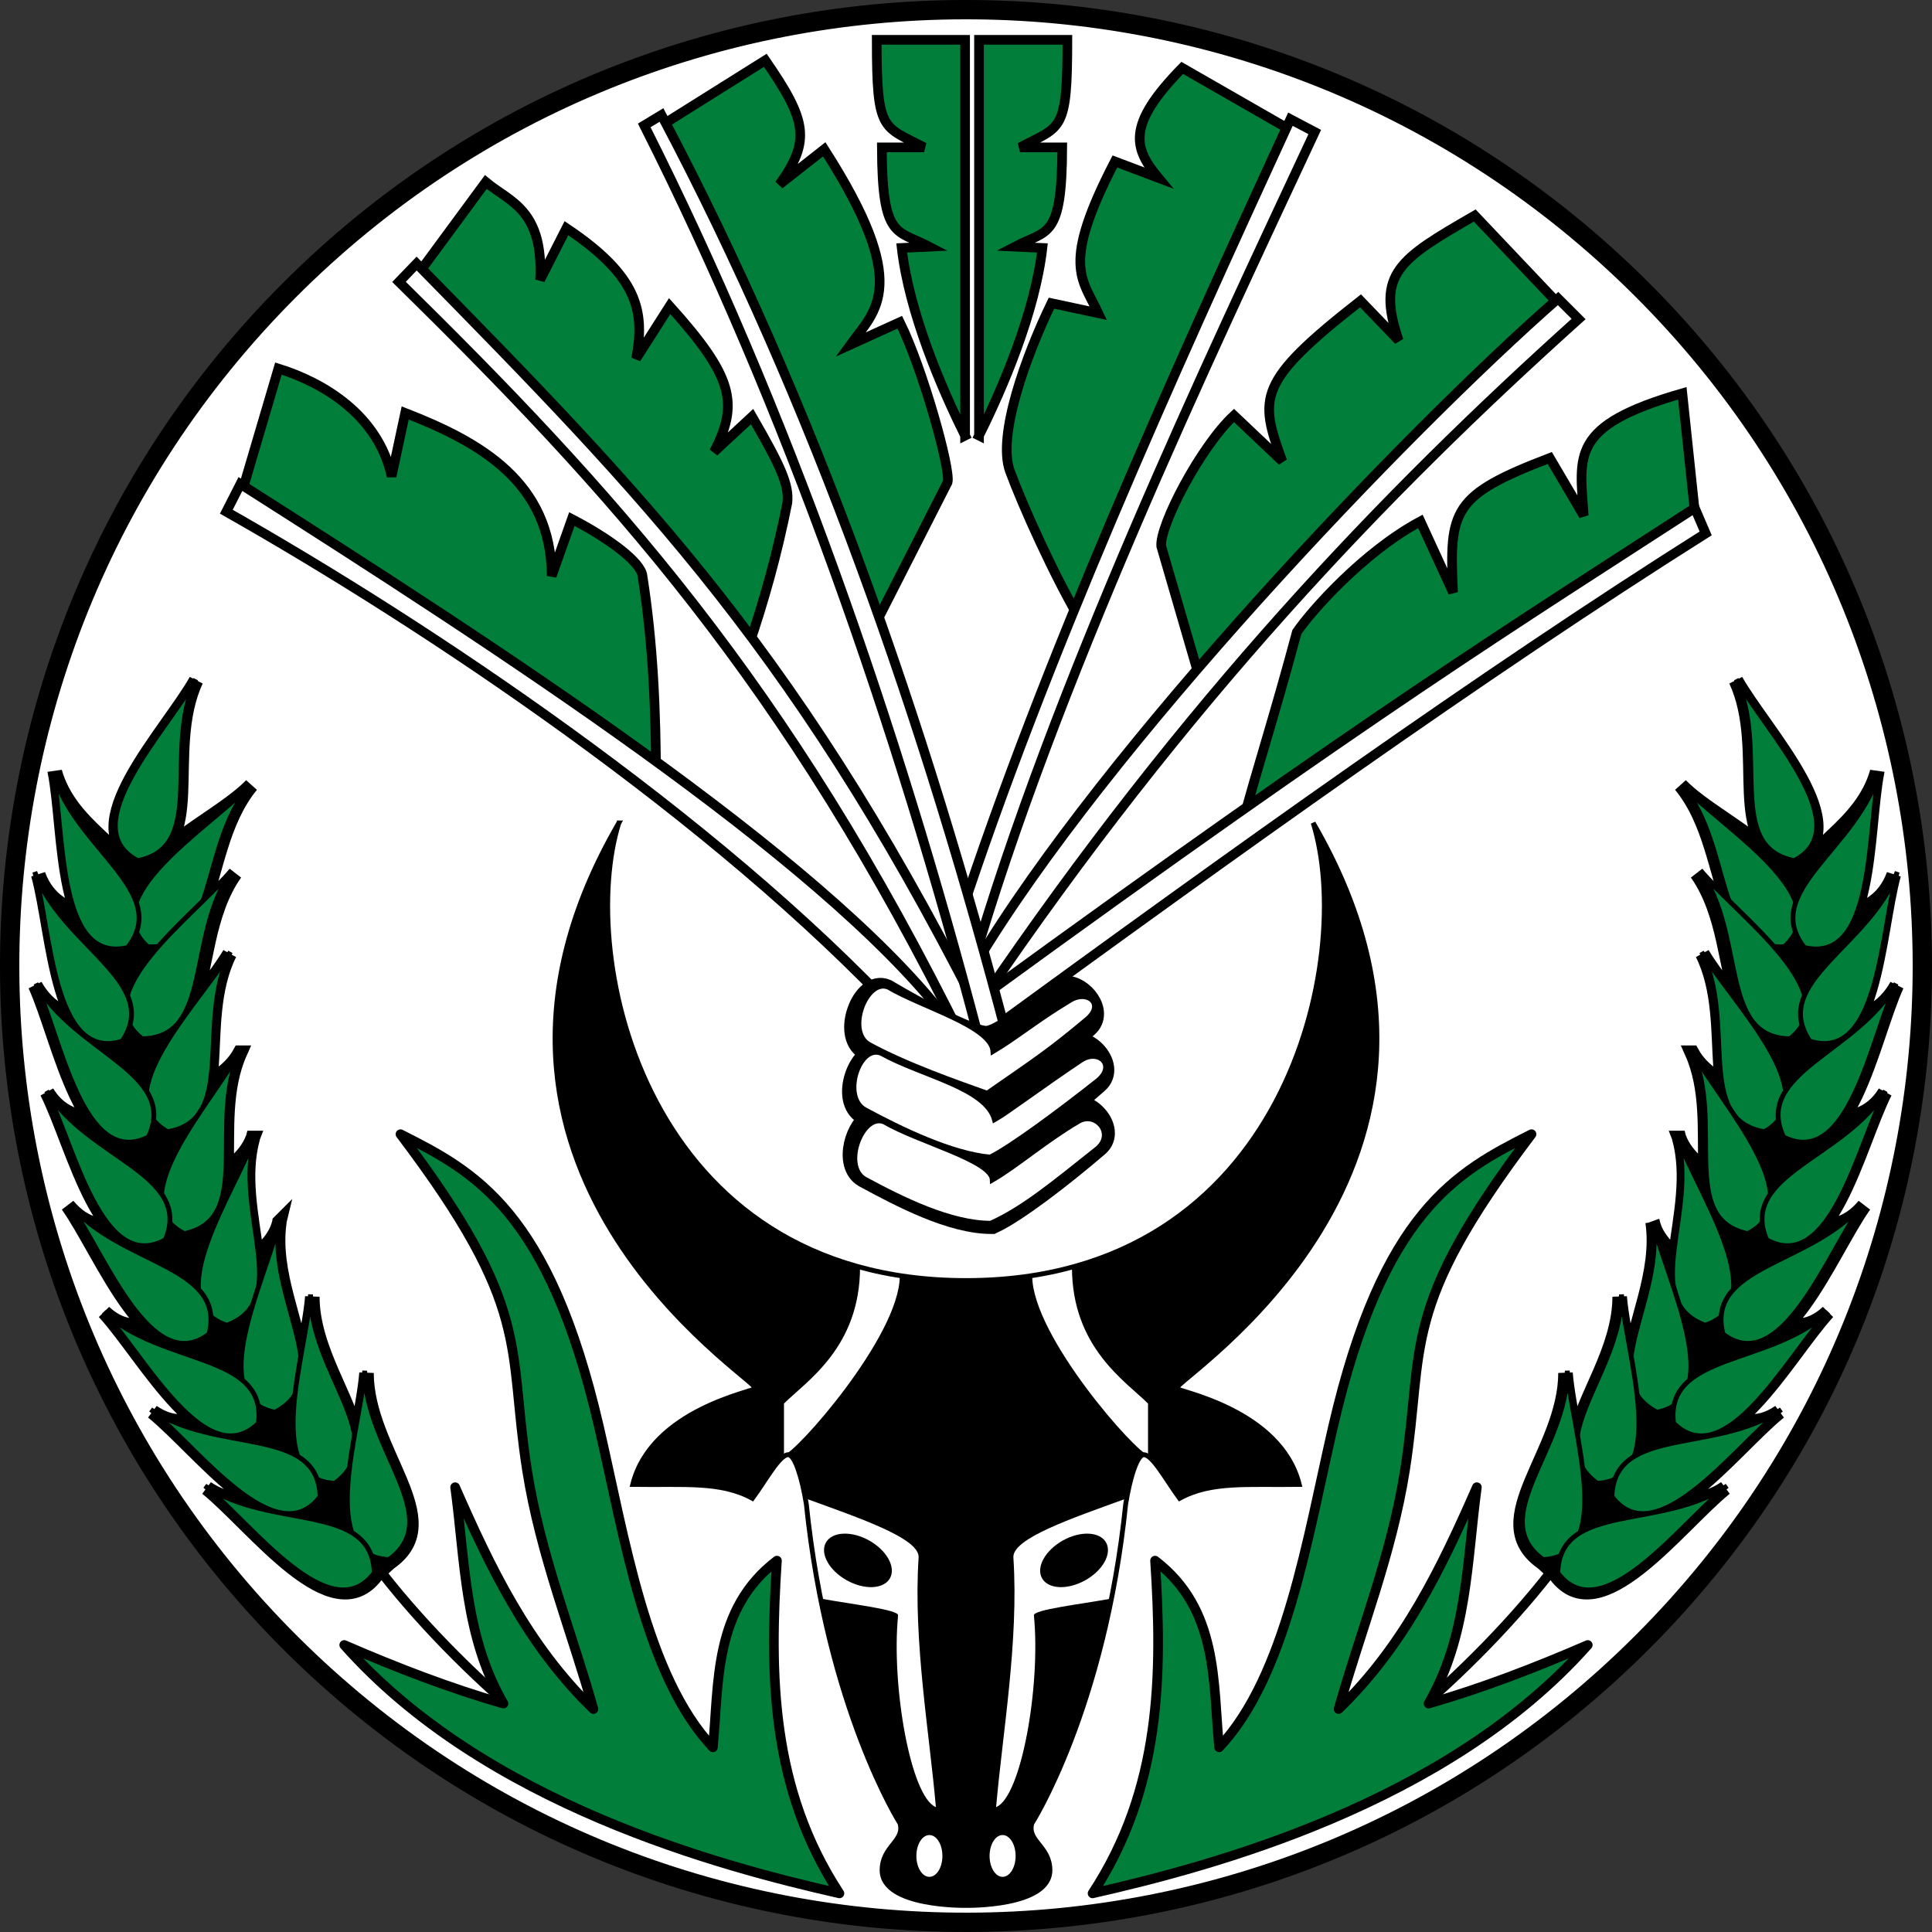 <?xml version="1.0" encoding="UTF-8" standalone="no"?>
<!-- Created with Inkscape (http://www.inkscape.org/) -->

<svg
   xmlns:dc="http://purl.org/dc/elements/1.1/"
   xmlns:cc="http://creativecommons.org/ns#"
   xmlns:rdf="http://www.w3.org/1999/02/22-rdf-syntax-ns#"
   xmlns:svg="http://www.w3.org/2000/svg"
   xmlns="http://www.w3.org/2000/svg"
   xmlns:sodipodi="http://sodipodi.sourceforge.net/DTD/sodipodi-0.dtd"
   xmlns:inkscape="http://www.inkscape.org/namespaces/inkscape"
   width="1000"
   height="1000"
   id="svg3072"
   version="1.1"
   inkscape:version="0.48.4 r9939"
   sodipodi:docname="Emblem_of_the_Malagasy_Republic.svg">
  <rect width="100%" height="100%" fill="#333333" stroke="none"/>
  <defs
     id="defs3074" />
  <sodipodi:namedview
     id="base"
     pagecolor="#ffffff"
     bordercolor="#666666"
     borderopacity="1.0"
     inkscape:pageopacity="0.0"
     inkscape:pageshadow="2"
     inkscape:zoom="0.803"
     inkscape:cx="500"
     inkscape:cy="500"
     inkscape:document-units="px"
     inkscape:current-layer="layer1"
     showgrid="false"
     inkscape:window-width="1680"
     inkscape:window-height="998"
     inkscape:window-x="-8"
     inkscape:window-y="-8"
     inkscape:window-maximized="1" />
  <g
     inkscape:label="1. réteg"
     inkscape:groupmode="layer"
     id="layer1"
     transform="translate(1665.042,-16.997)">
    <g
       id="g3835">
      <path
         inkscape:connector-curvature="0"
         id="path25631-2-3-8"
         d="m -814.398,866.388 c -192.963,193.655 -506.38,194.216 -700.035,1.252 -193.655,-192.963 -194.216,-506.38 -1.252,-700.035 192.964,-193.655 506.38,-194.216 700.035,-1.252 193.655,192.963 194.216,506.38 1.252,700.035 z"
         style="fill:#ffffff;stroke:#000000;stroke-width:10;stroke-miterlimit:4;stroke-opacity:1" />
      <g
         transform="matrix(-2.5,0,0,2.5,-3068.617,-1340.127)"
         id="g6133-8-3">
        <path
           inkscape:connector-curvature="0"
           style="fill:none;stroke:#000000;stroke-width:2;stroke-linecap:butt;stroke-linejoin:miter;stroke-miterlimit:4;stroke-opacity:1;stroke-dasharray:none"
           d="m -639,866.544 c -8.357,11.137 -20.105,23.174 -31.959,32.936"
           id="path5901-3-0-4"
           sodipodi:nodetypes="cc" />
        <path
           transform="translate(-1665.042,516.997)"
           inkscape:connector-curvature="0"
           style="fill:#007e3a;fill-opacity:1;stroke:#000000;stroke-width:2;stroke-linecap:butt;stroke-linejoin:round;stroke-miterlimit:4;stroke-opacity:1;stroke-dasharray:none"
           d="m 929.819,417.853 c 14.175,-21.63 14.495,-45.132 12.937,-68.887 13.152,10.023 11.977,25.234 13.26,38.648 13.879,-14.676 18.289,-43.504 23.609,-66.462 10.315,-44.512 25.538,-52.664 41.074,-60.479 -27.448,36.279 -22.137,43.689 -26.197,69.534 -2.751,17.515 -9.29,33.61 -13.745,49.483 13.612,-13.137 21.369,-29.397 28.622,-45.925 -2.09,15.528 -1.924,30.825 -9.998,44.793 11.016,-3.134 22.247,-7.483 32.961,-12.128 -29.186,32.936 -77.956,45.86 -102.523,51.423 z"
           id="path5903-8-1"
           sodipodi:nodetypes="cccscsccccc" />
        <g
           id="g5872-1-8-1"
           transform="matrix(-1,0,0,1,-2297.292,-572.637)">
          <path
             inkscape:connector-curvature="0"
             sodipodi:nodetypes="cccccccccccccccccccccccccccccccccccccccccccccccccccccccccccccc"
             id="path6474-1-7-4-0-9-1-6-2-0-3-1-0-0-3"
             transform="translate(-1665.042,516.997)"
             d="m -30.219,739.375 c -6.2,10.919 -25.388,30.591 -12,37.562 14.509,-2.827 5.126,-22.741 12,-37.562 z m -29.25,18.906 c 2.442,12.316 0.779,39.721 15.469,36.25 0.856,-1.089 1.433,-2.137 1.812,-3.188 0.478,1.036 1.21,2.03 2.281,3 1.242,0.079 2.348,0.004 3.344,-0.219 -3.348,3.699 -5.827,-3.854 -6.833,-0.351 -3.282,-7.581 -15.459,-3.19 -19.511,-14.212 3.351,12.101 3.734,39.586 18.125,35.031 0.76,-1.131 1.292,-2.223 1.594,-3.281 0.553,0.975 1.383,1.912 2.5,2.781 2.36,-0.026 4.193,-0.578 5.656,-1.562 -2.847,4.295 -6.761,-1.301 -7.211,2.417 -4.389,-7.004 -15.577,-2.165 -21.289,-12.448 5.176,11.44 9.796,38.531 23.312,31.812 0.586,-1.256 0.901,-2.423 1.031,-3.531 0.701,0.901 1.674,1.736 2.938,2.438 14.579,-2.439 5.702,-22.617 12.969,-37.25 -1.814,3.004 -4.66,6.687 -7.531,10.562 2.785,-7.445 2.79,-18.883 8.688,-27.219 -1.763,2.102 -4.25,4.528 -6.875,7.094 2.94,-7.236 4.05,-17.872 10.219,-25.344 -6.337,6.505 -20.08,12.163 -23.145,20.599 -2.673,-7.823 -14.313,-12.06 -17.542,-23.38 z M -21.125,816.438 c -4.368,7.958 -16.416,8.133 -17.126,17.08 -4.673,-6.818 -16.712,1.147 -22.842,-8.892 5.642,11.217 11.364,38.08 24.594,30.812 0.53,-1.267 0.818,-2.427 0.906,-3.531 0.736,0.863 1.75,1.637 3.031,2.281 14.466,-3.036 4.778,-22.831 11.438,-37.75 z m 2.656,17.656 c -3.157,8.522 -17.625,11.029 -16.993,19.982 -5.613,-6.071 -13.776,3.027 -21.32,-6.013 7.227,10.268 16.824,36.005 28.844,26.875 0.335,-1.319 0.446,-2.528 0.375,-3.625 0.854,0.745 1.951,1.332 3.312,1.781 13.864,-5.126 1.383,-23.265 5.781,-39 z m 5.5,17.406 c -2.059,8.842 -16.442,10.877 -14.709,19.683 -6.34,-5.304 -12.96,6.986 -21.572,-1.027 8.46,9.278 21.223,33.6 32,23.031 0.17,-1.375 0.125,-2.593 -0.094,-3.688 0.947,0.644 2.106,1.129 3.531,1.406 2.346,-1.222 3.8,-2.751 4.625,-4.531 -0.694,5.356 -9.776,-1 -8.456,2.675 -7.052,-4.317 -11.855,8.411 -21.575,1.762 9.747,7.916 25.979,30.086 35.062,18.031 -0.037,-1.373 -0.283,-2.581 -0.656,-3.625 1.03,0.492 2.243,0.782 3.688,0.844 1.405,-1.024 2.413,-2.114 3.094,-3.281 -0.631,5.14 -5.622,1.583 -4.351,5.122 C -9.435,903.587 -18.281,913.242 -28,906.594 c 9.747,7.916 25.979,30.086 35.062,18.031 1.032,-0.977 2.635,-2.559 3.031,-2.781 C 22.041,913.141 5.109,899.087 5.062,882.75 c -0.287,3.612 -1.238,8.364 -2.094,13.281 -1.323,-8.013 -9.094,-18.014 -9.125,-29.062 -0.296,3.72 -1.313,8.612 -2.188,13.688 -0.536,-8.022 -6.177,-18.643 -4.625,-29.156 z"
             style="fill:#000000;fill-opacity:1;stroke:#000000;stroke-width:3;stroke-miterlimit:4;stroke-opacity:1;stroke-dasharray:none" />
          <g
             transform="translate(-196.636,147.801)"
             id="g5845-7-6-8">
            <g
               id="g5199-0-6-3-3-8-7"
               transform="matrix(0.964,0.267,-0.267,0.964,-221.864,222.142)">
              <path
                 inkscape:connector-curvature="0"
                 sodipodi:nodetypes="ccc"
                 style="fill:#007e3a;fill-opacity:1;stroke:#000000;stroke-width:1;stroke-miterlimit:4;stroke-opacity:1;stroke-dasharray:none"
                 id="path6474-1-7-4-0-9-1-6-2-0-3-4-1-4"
                 d="m -977.063,1212.767 c -6.042,11.007 -24.938,30.948 -11.451,37.726 14.466,-3.036 4.791,-22.807 11.451,-37.726 z" />
              <path
                 inkscape:connector-curvature="0"
                 sodipodi:nodetypes="ccc"
                 style="fill:#007e3a;fill-opacity:1;stroke:#000000;stroke-width:1;stroke-miterlimit:4;stroke-opacity:1;stroke-dasharray:none"
                 id="path6474-1-7-5-1-7-1-7-5-8-2-5-9-9-2"
                 d="m -1017.018,1220.943 c 5.642,11.217 11.355,38.089 24.585,30.821 5.701,-13.638 -16.072,-16.877 -24.585,-30.821 z" />
            </g>
            <g
               id="g5199-0-9-6-8-7"
               transform="matrix(0.981,0.195,-0.195,0.981,-296.243,148.776)">
              <path
                 inkscape:connector-curvature="0"
                 sodipodi:nodetypes="ccc"
                 style="fill:#007e3a;fill-opacity:1;stroke:#000000;stroke-width:1;stroke-miterlimit:4;stroke-opacity:1;stroke-dasharray:none"
                 id="path6474-1-7-4-0-9-1-6-2-9-5-9-7"
                 d="m -977.063,1212.767 c -6.042,11.007 -24.938,30.948 -11.451,37.726 14.466,-3.036 4.791,-22.807 11.451,-37.726 z" />
              <path
                 inkscape:connector-curvature="0"
                 sodipodi:nodetypes="ccc"
                 style="fill:#007e3a;fill-opacity:1;stroke:#000000;stroke-width:1;stroke-miterlimit:4;stroke-opacity:1;stroke-dasharray:none"
                 id="path6474-1-7-5-1-7-1-7-5-8-8-1-7-9"
                 d="m -1017.018,1220.943 c 5.642,11.217 11.355,38.089 24.585,30.821 5.701,-13.638 -16.072,-16.877 -24.585,-30.821 z" />
            </g>
            <g
               id="g5199-1-0-2-3"
               transform="matrix(0.999,0.041,-0.041,0.999,-465.726,-6.717)">
              <path
                 inkscape:connector-curvature="0"
                 sodipodi:nodetypes="ccc"
                 style="fill:#007e3a;fill-opacity:1;stroke:#000000;stroke-width:1;stroke-miterlimit:4;stroke-opacity:1;stroke-dasharray:none"
                 id="path6474-1-7-4-0-9-1-6-8-9-2-1"
                 d="m -977.063,1212.767 c -6.042,11.007 -24.938,30.948 -11.451,37.726 14.466,-3.036 4.791,-22.807 11.451,-37.726 z" />
              <path
                 inkscape:connector-curvature="0"
                 sodipodi:nodetypes="ccc"
                 style="fill:#007e3a;fill-opacity:1;stroke:#000000;stroke-width:1;stroke-miterlimit:4;stroke-opacity:1;stroke-dasharray:none"
                 id="path6474-1-7-5-1-7-1-7-5-2-9-8-9"
                 d="m -1017.018,1220.943 c 5.642,11.217 11.355,38.089 24.585,30.821 5.701,-13.638 -16.072,-16.877 -24.585,-30.821 z" />
            </g>
            <g
               id="g5199-5-6-6-2-8"
               transform="translate(-512.549,-27.391)">
              <path
                 inkscape:connector-curvature="0"
                 sodipodi:nodetypes="ccc"
                 style="fill:#007e3a;fill-opacity:1;stroke:#000000;stroke-width:1;stroke-miterlimit:4;stroke-opacity:1;stroke-dasharray:none"
                 id="path6474-1-7-4-0-9-1-6-0-6-8-8-6"
                 d="m -977.063,1212.767 c -6.042,11.007 -24.938,30.948 -11.451,37.726 14.466,-3.036 4.791,-22.807 11.451,-37.726 z" />
              <path
                 inkscape:connector-curvature="0"
                 sodipodi:nodetypes="ccc"
                 style="fill:#007e3a;fill-opacity:1;stroke:#000000;stroke-width:1;stroke-miterlimit:4;stroke-opacity:1;stroke-dasharray:none"
                 id="path6474-1-7-5-1-7-1-7-5-9-0-3-9-5"
                 d="m -1017.018,1220.943 c 5.642,11.217 11.355,38.089 24.585,30.821 5.701,-13.638 -16.072,-16.877 -24.585,-30.821 z" />
            </g>
            <g
               id="g5199-06-3-4-0-0"
               transform="matrix(0.989,-0.147,0.147,0.989,-698.448,-139.985)">
              <path
                 inkscape:connector-curvature="0"
                 sodipodi:nodetypes="ccc"
                 style="fill:#007e3a;fill-opacity:1;stroke:#000000;stroke-width:1;stroke-miterlimit:4;stroke-opacity:1;stroke-dasharray:none"
                 id="path6474-1-7-4-0-9-1-6-1-8-8-7-2"
                 d="m -977.063,1212.767 c -6.042,11.007 -24.938,30.948 -11.451,37.726 14.466,-3.036 4.791,-22.807 11.451,-37.726 z" />
              <path
                 inkscape:connector-curvature="0"
                 sodipodi:nodetypes="ccc"
                 style="fill:#007e3a;fill-opacity:1;stroke:#000000;stroke-width:1;stroke-miterlimit:4;stroke-opacity:1;stroke-dasharray:none"
                 id="path6474-1-7-5-1-7-1-7-5-3-01-4-8-8"
                 d="m -1017.018,1220.943 c 5.642,11.217 11.355,38.089 24.585,30.821 5.701,-13.638 -16.072,-16.877 -24.585,-30.821 z" />
            </g>
            <g
               id="g5199-06-4-2-9-1-6"
               transform="matrix(0.963,-0.27,0.27,0.963,-867.985,-211.049)">
              <path
                 inkscape:connector-curvature="0"
                 sodipodi:nodetypes="ccc"
                 style="fill:#007e3a;fill-opacity:1;stroke:#000000;stroke-width:1;stroke-miterlimit:4;stroke-opacity:1;stroke-dasharray:none"
                 id="path6474-1-7-4-0-9-1-6-1-6-5-9-5-0"
                 d="m -977.063,1212.767 c -6.042,11.007 -24.938,30.948 -11.451,37.726 14.466,-3.036 4.791,-22.807 11.451,-37.726 z" />
              <path
                 inkscape:connector-curvature="0"
                 sodipodi:nodetypes="ccc"
                 style="fill:#007e3a;fill-opacity:1;stroke:#000000;stroke-width:1;stroke-miterlimit:4;stroke-opacity:1;stroke-dasharray:none"
                 id="path6474-1-7-5-1-7-1-7-5-3-0-0-2-8-2"
                 d="m -1017.018,1220.943 c 5.642,11.217 11.355,38.089 24.585,30.821 5.701,-13.638 -16.072,-16.877 -24.585,-30.821 z" />
            </g>
            <g
               id="g5199-06-4-6-9-5-6-4"
               transform="matrix(0.912,-0.41,0.41,0.912,-1081.083,-270.955)">
              <path
                 inkscape:connector-curvature="0"
                 sodipodi:nodetypes="ccc"
                 style="fill:#007e3a;fill-opacity:1;stroke:#000000;stroke-width:1;stroke-miterlimit:4;stroke-opacity:1;stroke-dasharray:none"
                 id="path6474-1-7-4-0-9-1-6-1-6-6-47-5-1-8"
                 d="m -977.063,1212.767 c -6.042,11.007 -24.938,30.948 -11.451,37.726 14.466,-3.036 4.791,-22.807 11.451,-37.726 z" />
              <path
                 inkscape:connector-curvature="0"
                 sodipodi:nodetypes="ccc"
                 style="fill:#007e3a;fill-opacity:1;stroke:#000000;stroke-width:1;stroke-miterlimit:4;stroke-opacity:1;stroke-dasharray:none"
                 id="path6474-1-7-5-1-7-1-7-5-3-0-1-8-3-2-6"
                 d="m -1017.018,1220.943 c 5.642,11.217 11.355,38.089 24.585,30.821 5.701,-13.638 -16.072,-16.877 -24.585,-30.821 z" />
            </g>
            <g
               id="g5199-06-4-6-8-3-3-4-5"
               transform="matrix(0.912,-0.41,0.41,0.912,-1069.866,-255.161)">
              <path
                 inkscape:connector-curvature="0"
                 sodipodi:nodetypes="ccc"
                 style="fill:#007e3a;fill-opacity:1;stroke:#000000;stroke-width:1;stroke-miterlimit:4;stroke-opacity:1;stroke-dasharray:none"
                 id="path6474-1-7-4-0-9-1-6-1-6-6-4-5-3-2-0"
                 d="m -977.063,1212.767 c -6.042,11.007 -24.938,30.948 -11.451,37.726 14.466,-3.036 4.791,-22.807 11.451,-37.726 z" />
              <path
                 inkscape:connector-curvature="0"
                 sodipodi:nodetypes="ccc"
                 style="fill:#007e3a;fill-opacity:1;stroke:#000000;stroke-width:1;stroke-miterlimit:4;stroke-opacity:1;stroke-dasharray:none"
                 id="path6474-1-7-5-1-7-1-7-5-3-0-1-9-1-7-5-9"
                 d="m -1017.018,1220.943 c 5.642,11.217 11.355,38.089 24.585,30.821 5.701,-13.638 -16.072,-16.877 -24.585,-30.821 z" />
            </g>
            <path
               inkscape:connector-curvature="0"
               d="m -1498.711,1108.316 c -6.2,10.919 -25.381,30.586 -11.993,37.557 14.509,-2.827 5.119,-22.736 11.993,-37.557 z"
               id="path6474-1-2-6-2-4-8-0"
               style="fill:#007e3a;fill-opacity:1;stroke:#000000;stroke-width:1;stroke-miterlimit:4;stroke-opacity:1;stroke-dasharray:none"
               sodipodi:nodetypes="ccc" />
          </g>
        </g>
      </g>
      <g
         id="g6425-0"
         transform="matrix(2.5,0,0,2.5,743.972,-1346.828)">
        <path
           inkscape:connector-curvature="0"
           style="fill:#000000;stroke:none"
           d="m 829.562,198.906 c -41.574,71.562 28.281,114.958 28.281,117.062 0,0.646 -21.492,4.308 -25.406,19.906 10.662,0.159 18.218,-0.724 24.781,2.875 2.795,-3.81 5.573,-9.031 7.406,-9.031 1.404,0 2.884,4.832 3.75,10.188 4.396,42.629 19.406,66.156 19.406,66.156 0.992,3.703 -3.719,4.682 -3.719,9.688 0,7.607 17.375,7.281 17.375,7.281 0,0 17.375,0.326 17.375,-7.281 0,-5.005 -4.742,-5.984 -3.75,-9.688 0,0 15.042,-23.528 19.438,-66.156 0.866,-5.355 2.346,-10.188 3.75,-10.188 1.833,0 4.611,5.222 7.406,9.031 6.563,-3.599 14.119,-2.716 24.781,-2.875 C 966.524,320.276 945,316.615 945,315.969 c 0,-2.105 69.886,-45.501 28.312,-117.062 8.675,27.662 -5.347,94.75 -71.875,94.75 -66.528,0 -80.55,-67.088 -71.875,-94.75 z"
           transform="translate(-1665.042,516.997)"
           id="path6277-61" />
        <path
           inkscape:connector-curvature="0"
           style="fill:#ffffff;stroke:none"
           d="m 879.5,290.852 c 0,16.685 -11.166,23.688 -15.75,28.273 l 0,10.625 c 2.08,0 23.978,-24.511 23.978,-37.073 -2.743,-0.478 -5.485,-1.052 -8.228,-1.825 z"
           id="path6325-38"
           transform="translate(-1665.042,516.997)"
           sodipodi:nodetypes="ccccc" />
        <path
           inkscape:connector-curvature="0"
           style="fill:#ffffff;fill-opacity:1;stroke:none"
           d="m 868.5,338.875 c 10.99,4.001 23.387,8.183 23.125,12.125 -1.149,17.28 2.289,36.679 3.575,51.677 C 889.984,400.583 885.942,377.514 887.375,363 c 0.274,-1.202 -9.756,-2.333 -16.037,-3.5 L 868.5,338.875 z"
           id="path6327-93"
           transform="translate(-1665.042,516.997)"
           sodipodi:nodetypes="cscccc" />
        <path
           transform="matrix(1.605,0,0,1.605,-2204.997,265.813)"
           style="fill:#ffffff;fill-opacity:1;stroke:none"
           d="m 895.02,413.689 c 0,1.489 -0.752,2.696 -1.679,2.696 -0.927,0 -1.679,-1.207 -1.679,-2.696 0,-1.489 0.752,-2.696 1.679,-2.696 0.927,0 1.679,1.207 1.679,2.696 z"
           id="path6329-4"
           inkscape:connector-curvature="0" />
        <path
           transform="matrix(-1.368,2.461,2.461,1.368,-581.976,-1895.846)"
           style="fill:#000000;fill-opacity:1;stroke:none"
           d="m 895.02,413.689 c 0,1.489 -0.752,2.696 -1.679,2.696 -0.927,0 -1.679,-1.207 -1.679,-2.696 0,-1.489 0.752,-2.696 1.679,-2.696 0.927,0 1.679,1.207 1.679,2.696 z"
           id="path6329-6-46"
           inkscape:connector-curvature="0" />
        <path
           inkscape:connector-curvature="0"
           style="fill:#ffffff;stroke:none"
           d="m -741.67,807.849 c 0,16.685 11.165,23.688 15.75,28.273 l 0,10.625 c -2.08,0 -23.978,-24.511 -23.978,-37.073 2.743,-0.478 5.485,-1.052 8.228,-1.825 z"
           id="path6325-3-0"
           sodipodi:nodetypes="ccccc" />
        <path
           inkscape:connector-curvature="0"
           style="fill:#ffffff;fill-opacity:1;stroke:none"
           d="m -730.67,855.872 c -10.99,4.001 -23.387,8.183 -23.125,12.125 1.149,17.28 -2.288,36.679 -3.575,51.677 5.216,-2.094 9.258,-25.163 7.824,-39.677 -0.274,-1.202 9.756,-2.333 16.037,-3.5 l 2.838,-20.625 z"
           id="path6327-9-6"
           sodipodi:nodetypes="cscccc" />
        <path
           transform="matrix(-1.605,0,0,1.605,677.784,265.813)"
           style="fill:#ffffff;fill-opacity:1;stroke:none"
           d="m 895.02,413.689 c 0,1.489 -0.752,2.696 -1.679,2.696 -0.927,0 -1.679,-1.207 -1.679,-2.696 0,-1.489 0.752,-2.696 1.679,-2.696 0.927,0 1.679,1.207 1.679,2.696 z"
           id="path6329-2-6"
           inkscape:connector-curvature="0" />
        <path
           transform="matrix(1.368,2.461,-2.461,1.368,-945.236,-1895.846)"
           style="fill:#000000;fill-opacity:1;stroke:none"
           d="m 895.02,413.689 c 0,1.489 -0.752,2.696 -1.679,2.696 -0.927,0 -1.679,-1.207 -1.679,-2.696 0,-1.489 0.752,-2.696 1.679,-2.696 0.927,0 1.679,1.207 1.679,2.696 z"
           id="path6329-6-4-1"
           inkscape:connector-curvature="0" />
        <path
           inkscape:connector-curvature="0"
           style="fill:none;stroke:#000000;stroke-width:1px;stroke-linecap:butt;stroke-linejoin:miter;stroke-opacity:1"
           d="m -835.479,715.903 c -41.574,71.562 28.281,114.958 28.281,117.062 0,0.646 -21.492,4.308 -25.406,19.906 10.662,0.159 18.218,-0.724 24.781,2.875 2.795,-3.81 5.573,-9.031 7.406,-9.031 1.404,0 2.884,4.832 3.75,10.188 4.396,42.629 19.406,66.156 19.406,66.156 0.992,3.703 -3.719,4.682 -3.719,9.688 0,7.607 17.375,7.281 17.375,7.281 0,0 17.375,0.326 17.375,-7.281 0,-5.005 -4.742,-5.984 -3.75,-9.688 0,0 15.042,-23.528 19.438,-66.156 0.866,-5.355 2.346,-10.188 3.75,-10.188 1.833,0 4.611,5.222 7.406,9.031 6.563,-3.599 14.119,-2.716 24.781,-2.875 -3.914,-15.599 -25.438,-19.26 -25.438,-19.906 0,-2.105 69.886,-45.501 28.312,-117.062 8.675,27.662 -5.347,94.75 -71.875,94.75 -66.528,0 -80.55,-67.088 -71.875,-94.75 z"
           id="path6277-6-8" />
      </g>
      <g
         transform="matrix(2.5,0,0,2.5,2372.562,-1392.995)"
         id="g4446">
        <path
           inkscape:connector-curvature="0"
           style="fill:#007e3a;fill-opacity:1;stroke:#000000;stroke-width:2;stroke-linecap:butt;stroke-linejoin:miter;stroke-miterlimit:4;stroke-opacity:1;stroke-dasharray:none"
           d="m -1263.951,671.808 -2.784,-26.384 c -23.411,6.734 -21.228,12.878 -20.418,25.323 l -7.027,-11.932 c -20.154,7.716 -20.857,10.758 -20.02,27.842 l -6.762,-14.717 c -11.873,6.37 -22.738,18.711 -25.588,22.937 -4.818,17.982 -8.094,27.73 -11.535,40.57 31.25,-21.612 65.87,-44.641 94.134,-63.64 z"
           id="path3770-0"
           sodipodi:nodetypes="ccccccccc" />
        <path
           inkscape:connector-curvature="0"
           style="fill:#ffffff;stroke:#000000;stroke-width:2;stroke-linecap:butt;stroke-linejoin:miter;stroke-miterlimit:4;stroke-opacity:1;stroke-dasharray:none"
           d="m -1411.526,770.242 c 81.014,-59.004 110.811,-77.347 147.375,-101.062 l 2.25,5.25 c -46.935,29.62 -97.57,66.025 -148.688,103.312 l -0.938,-7.5 z"
           id="path3768-9"
           sodipodi:nodetypes="ccccc" />
        <path
           inkscape:connector-curvature="0"
           style="fill:#007e3a;fill-opacity:1;stroke:#000000;stroke-width:2;stroke-linecap:butt;stroke-linejoin:miter;stroke-miterlimit:4;stroke-opacity:1;stroke-dasharray:none"
           d="m -1565.088,666.367 7.688,-26.062 c 9.282,2.876 20.673,9.621 23.438,22.312 l 2.812,-13.125 c 15.57,6.057 30.26,14.363 30.329,33.759 l 4.18,-11.79 c 7.452,3.868 14.331,8.856 14.616,11.78 2.238,14.275 2.791,28.411 2.812,42 -31.45,-23.317 -78.928,-54.43 -85.875,-58.875 z"
           id="path3742-4"
           sodipodi:nodetypes="ccccccccc" />
        <path
           inkscape:connector-curvature="0"
           style="fill:#007e3a;fill-opacity:1;stroke:#000000;stroke-width:2;stroke-linecap:butt;stroke-linejoin:miter;stroke-miterlimit:4;stroke-opacity:1;stroke-dasharray:none"
           d="m -1460.088,697.867 c -20.249,-28.126 -42.825,-53.925 -69.562,-75.562 l 15.188,-20.625 c 4.979,4.155 11.978,5.666 11.25,20.25 l 5.438,-10.688 c 14.841,9.931 16.294,17.21 14.438,27 l 6.938,-10.875 c 13.162,14.623 14.387,20.127 9.188,30.188 l 7.875,-7.312 c 6.016,10.404 7.662,14.099 7.312,17.812 -2.119,10.696 -4.884,20.529 -8.062,29.812 z"
           id="path3746-9"
           sodipodi:nodetypes="ccccccccccc" />
        <path
           inkscape:connector-curvature="0"
           style="fill:#ffffff;stroke:#000000;stroke-width:2;stroke-linecap:butt;stroke-linejoin:miter;stroke-miterlimit:4;stroke-opacity:1;stroke-dasharray:none"
           d="m -1428.627,774.445 c -38.637,-41.407 -97.993,-80.949 -139.555,-104.503 l 2.917,-5.737 c 54.054,34.393 119.587,76.814 145.577,109.956 l -8.938,0.284 z"
           id="path2968-6"
           sodipodi:nodetypes="ccccc" />
        <path
           inkscape:connector-curvature="0"
           style="fill:#ffffff;stroke:#000000;stroke-width:2;stroke-linecap:butt;stroke-linejoin:miter;stroke-miterlimit:4;stroke-opacity:1;stroke-dasharray:none"
           d="m -1415.463,779.804 c -36.858,-74.849 -73.259,-114.45 -116.968,-157.449 l 3.648,-3.79 c 47.361,48.329 79.984,81.112 119.654,161.298 l -6.334,-0.059 0,4e-5 z"
           id="path3744-3"
           sodipodi:nodetypes="cccccc" />
        <path
           inkscape:connector-curvature="0"
           style="fill:#007e3a;fill-opacity:1;stroke:#000000;stroke-width:2;stroke-linecap:butt;stroke-linejoin:miter;stroke-miterlimit:4;stroke-opacity:1;stroke-dasharray:none"
           d="m -1477.939,589.872 21.346,-13.391 c 8.598,12.463 9.476,16.573 2.917,25.721 l 9.281,-7.292 c 18.113,28.274 10.645,33.235 5.436,40.438 l 10.209,-4.64 c 4.746,9.576 10.595,30.519 9.902,33.126 l -15.868,31.177 c -11.681,-35.046 -26.449,-68.634 -43.222,-105.138 z"
           id="path3750-7"
           sodipodi:nodetypes="ccccccccc" />
        <path
           inkscape:connector-curvature="0"
           style="fill:#007e3a;fill-opacity:1;stroke:#000000;stroke-width:2;stroke-linecap:butt;stroke-linejoin:miter;stroke-miterlimit:4;stroke-opacity:1;stroke-dasharray:none"
           d="m -1346.088,591.929 -24.188,-13.875 c -11.701,11.918 -9.961,16.731 -4.932,22.777 l -9.008,-3.405 c -11.167,21.539 -6.78,24.226 -3.434,31.418 l -9.701,-2.076 c -5.313,10.981 -11.255,27.481 -8.602,34.754 2.621,7.115 9.232,21.907 15.051,31.657 12.97,-35.324 29.597,-67.723 44.812,-101.25 z"
           id="path3760-8"
           sodipodi:nodetypes="ccccccccc" />
        <path
           inkscape:connector-curvature="0"
           style="fill:#ffffff;stroke:#000000;stroke-width:2;stroke-linecap:butt;stroke-linejoin:miter;stroke-miterlimit:4;stroke-opacity:1;stroke-dasharray:none"
           d="m -1416.289,753.877 c 17.38,-53.014 43.473,-111.006 68.413,-165.198 l 5.038,2.652 c -22.123,47.357 -54.061,114.715 -71.032,173.139 l -2.419,-10.593 z"
           id="path3758-8"
           sodipodi:nodetypes="ccccc" />
        <path
           inkscape:connector-curvature="0"
           style="fill:#007e3a;fill-opacity:1;stroke:#000000;stroke-width:2;stroke-linecap:butt;stroke-linejoin:miter;stroke-miterlimit:4;stroke-opacity:1;stroke-dasharray:none"
           d="m -1292.838,626.429 -16.875,-17.812 c -15.632,9.025 -20.485,11.995 -15.75,25.875 l -7.898,-8.214 c -21.466,16.801 -21.016,19.999 -16.203,33.197 l -9.992,-9.462 c -6.897,6.385 -15.448,22.787 -15.064,27.075 l 8.47,29.123 73.313,-79.781 z"
           id="path3764-2"
           sodipodi:nodetypes="ccccccccc" />
        <path
           inkscape:connector-curvature="0"
           style="fill:#ffffff;stroke:#000000;stroke-width:2;stroke-linecap:butt;stroke-linejoin:miter;stroke-miterlimit:4;stroke-opacity:1;stroke-dasharray:none"
           d="m -1413.107,763.688 c 26.854,-44.96 88.85,-110.035 120.65,-137.886 l 4.243,4.243 c -40.478,36.357 -81.332,79.094 -123.302,140.803 l -1.591,-7.159 z"
           id="path3762-9"
           sodipodi:nodetypes="ccccc" />
        <path
           inkscape:connector-curvature="0"
           style="fill:#ffffff;stroke:#000000;stroke-width:2;stroke-linecap:butt;stroke-linejoin:miter;stroke-miterlimit:4;stroke-opacity:1;stroke-dasharray:none"
           d="m -1412.463,778.679 c -16.814,-64.18 -39.655,-130.193 -69.197,-188.716 l 3.572,-2.159 c 31.817,60.019 54.622,126.293 71.625,191.25 l -6,-0.375 z"
           id="path3748-1"
           sodipodi:nodetypes="ccccc" />
        <g
           transform="translate(-650.422,21.932)"
           id="g3752-3">
          <path
             inkscape:connector-curvature="0"
             sodipodi:nodetypes="ccscccccccccscsccscscc"
             id="path6489-9-5"
             d="m -744.104,746.591 c -0.494,0.031 -0.963,0.19 -1.406,0.469 -5.797,4.409 -11.777,9.906 -14.969,9.906 -3.221,0 -13.845,-5.597 -20.781,-9.719 -4.536,-1.907 -8.731,9.081 -4,11.812 0.768,0.416 1.528,0.858 2.312,1.281 -3.986,0.297 -7.038,9.556 -2.75,12.031 0.715,0.388 1.427,0.794 2.156,1.188 -3.615,1.252 -6.058,9.582 -2.031,11.906 7.702,4.175 17.983,9.584 26.292,9.584 4.887,-2.264 14.144,-9.337 21.833,-15.928 3.675,-3.163 -2.269,-9.609 -5.813,-7.375 -5.797,4.409 -14.339,11.594 -17.531,11.594 -1.782,0 -5.848,-1.707 -10.281,-3.938 3.319,1.171 6.668,1.938 9.969,1.938 6.868,0 15.842,-8.69 23.531,-15.281 3.675,-3.163 -2.269,-9.609 -5.813,-7.375 -5.797,4.409 -14.339,11.594 -17.531,11.594 -2.3,0 -8.376,-2.864 -14.188,-6 4.761,2.148 9.644,3.75 14.438,3.75 6.868,0 13.28,-7.003 20.969,-13.594 3.215,-2.768 -0.945,-8.063 -4.406,-7.844 z"
             style="fill:#000000;fill-opacity:1;stroke:#000000;stroke-width:5;stroke-linecap:butt;stroke-linejoin:miter;stroke-miterlimit:4;stroke-opacity:1;stroke-dasharray:none" />
          <path
             inkscape:connector-curvature="0"
             sodipodi:nodetypes="ccccccc"
             id="path6489-98"
             d="m -759.502,795.324 c -8.308,0 -18.35,-4.967 -26.052,-9.142 -4.731,-2.732 -0.522,-13.74 4.014,-11.833 6.936,4.122 22.296,7.954 22.374,12.036 4.815,-2.754 11.021,-8.149 17.747,-12.094 3.543,-2.234 7.675,2.399 4,5.562 -9.217,7.334 -15.361,12.427 -22.083,15.47 z"
             style="fill:#ffffff;fill-opacity:1;stroke:#000000;stroke-width:1px;stroke-linecap:butt;stroke-linejoin:miter;stroke-opacity:1" />
          <path
             inkscape:connector-curvature="0"
             sodipodi:nodetypes="ccccccc"
             id="path6489-0-4"
             d="m -759.623,781.633 c -7.911,-0.729 -18.265,-5.678 -25.967,-9.852 -4.731,-2.732 -1.118,-13.541 3.417,-11.634 8.359,4.663 21.672,7.087 23.457,13.758 2.501,-1.384 9.509,-6.713 18.011,-12.39 3.543,-2.234 7.124,1.039 3.449,4.203 -8.153,6.459 -18.074,13.785 -22.367,15.915 z"
             style="fill:#ffffff;fill-opacity:1;stroke:#000000;stroke-width:1px;stroke-linecap:butt;stroke-linejoin:miter;stroke-opacity:1" />
          <path
             inkscape:connector-curvature="0"
             sodipodi:nodetypes="ccccccc"
             id="path6489-3-0"
             d="m -760.243,768.399 c -5.801,-2.07 -16.753,-5.874 -24.467,-10.108 -4.731,-2.732 -0.522,-13.74 4.014,-11.833 6.936,4.122 21.352,8.068 21.668,13.311 4.817,-2.856 9.134,-6.502 15.926,-10.579 3.543,-2.234 7.241,0.693 3.566,3.856 -7.97,6.685 -10.611,8.342 -20.707,15.353 z"
             style="fill:#ffffff;fill-opacity:1;stroke:#000000;stroke-width:1px;stroke-linecap:butt;stroke-linejoin:miter;stroke-opacity:1" />
        </g>
        <path
           inkscape:connector-curvature="0"
           style="fill:#007e3a;fill-opacity:1;stroke:#000000;stroke-width:2;stroke-linecap:butt;stroke-linejoin:miter;stroke-miterlimit:4;stroke-opacity:1;stroke-dasharray:none"
           d="m -1415.23,654.179 0,-81.936 -18.296,0 c 0,19.173 1.23,17.76 9.811,22.274 l -8.75,0 c 0.075,19.04 3.038,17.001 9.811,20.55 l -5.701,0.265 c 1.538,13.347 8.122,28.815 13.126,38.847 z"
           id="path3772-7"
           sodipodi:nodetypes="cccccccc" />
        <path
           inkscape:connector-curvature="0"
           style="fill:#007e3a;fill-opacity:1;stroke:#000000;stroke-width:2;stroke-linecap:butt;stroke-linejoin:miter;stroke-miterlimit:4;stroke-opacity:1;stroke-dasharray:none"
           d="m -1412.349,654.179 0,-81.936 18.296,0 c 0,19.173 -1.23,17.76 -9.811,22.274 l 8.75,0 c -0.075,19.04 -3.038,17.001 -9.811,20.55 l 5.701,0.265 c -1.538,13.347 -8.122,28.815 -13.126,38.847 z"
           id="path3772-1-6"
           sodipodi:nodetypes="cccccccc" />
      </g>
      <g
         transform="matrix(2.5,0,0,2.5,738.534,-1340.127)"
         id="g6133-8-3-5">
        <path
           inkscape:connector-curvature="0"
           style="fill:none;stroke:#000000;stroke-width:2;stroke-linecap:butt;stroke-linejoin:miter;stroke-miterlimit:4;stroke-opacity:1;stroke-dasharray:none"
           d="m -639,866.544 c -8.357,11.137 -20.105,23.174 -31.959,32.936"
           id="path5901-3-0-4-4"
           sodipodi:nodetypes="cc" />
        <path
           transform="translate(-1665.042,516.997)"
           inkscape:connector-curvature="0"
           style="fill:#007e3a;fill-opacity:1;stroke:#000000;stroke-width:2;stroke-linecap:butt;stroke-linejoin:round;stroke-miterlimit:4;stroke-opacity:1;stroke-dasharray:none"
           d="m 929.819,417.853 c 14.175,-21.63 14.495,-45.132 12.937,-68.887 13.152,10.023 11.977,25.234 13.26,38.648 13.879,-14.676 18.289,-43.504 23.609,-66.462 10.315,-44.512 25.538,-52.664 41.074,-60.479 -27.448,36.279 -22.137,43.689 -26.197,69.534 -2.751,17.515 -9.29,33.61 -13.745,49.483 13.612,-13.137 21.369,-29.397 28.622,-45.925 -2.09,15.528 -1.924,30.825 -9.998,44.793 11.016,-3.134 22.247,-7.483 32.961,-12.128 -29.186,32.936 -77.956,45.86 -102.523,51.423 z"
           id="path5903-8-1-2"
           sodipodi:nodetypes="cccscsccccc" />
        <g
           id="g5872-1-8-1-0"
           transform="matrix(-1,0,0,1,-2297.292,-572.637)">
          <path
             inkscape:connector-curvature="0"
             sodipodi:nodetypes="cccccccccccccccccccccccccccccccccccccccccccccccccccccccccccccc"
             id="path6474-1-7-4-0-9-1-6-2-0-3-1-0-0-3-9"
             transform="translate(-1665.042,516.997)"
             d="m -30.219,739.375 c -6.2,10.919 -25.388,30.591 -12,37.562 14.509,-2.827 5.126,-22.741 12,-37.562 z m -29.25,18.906 c 2.442,12.316 0.779,39.721 15.469,36.25 0.856,-1.089 1.433,-2.137 1.812,-3.188 0.478,1.036 1.21,2.03 2.281,3 1.242,0.079 2.348,0.004 3.344,-0.219 -3.348,3.699 -5.827,-3.854 -6.833,-0.351 -3.282,-7.581 -15.459,-3.19 -19.511,-14.212 3.351,12.101 3.734,39.586 18.125,35.031 0.76,-1.131 1.292,-2.223 1.594,-3.281 0.553,0.975 1.383,1.912 2.5,2.781 2.36,-0.026 4.193,-0.578 5.656,-1.562 -2.847,4.295 -6.761,-1.301 -7.211,2.417 -4.389,-7.004 -15.577,-2.165 -21.289,-12.448 5.176,11.44 9.796,38.531 23.312,31.812 0.586,-1.256 0.901,-2.423 1.031,-3.531 0.701,0.901 1.674,1.736 2.938,2.438 14.579,-2.439 5.702,-22.617 12.969,-37.25 -1.814,3.004 -4.66,6.687 -7.531,10.562 2.785,-7.445 2.79,-18.883 8.688,-27.219 -1.763,2.102 -4.25,4.528 -6.875,7.094 2.94,-7.236 4.05,-17.872 10.219,-25.344 -6.337,6.505 -20.08,12.163 -23.145,20.599 -2.673,-7.823 -14.313,-12.06 -17.542,-23.38 z M -21.125,816.438 c -4.368,7.958 -16.416,8.133 -17.126,17.08 -4.673,-6.818 -16.712,1.147 -22.842,-8.892 5.642,11.217 11.364,38.08 24.594,30.812 0.53,-1.267 0.818,-2.427 0.906,-3.531 0.736,0.863 1.75,1.637 3.031,2.281 14.466,-3.036 4.778,-22.831 11.438,-37.75 z m 2.656,17.656 c -3.157,8.522 -17.625,11.029 -16.993,19.982 -5.613,-6.071 -13.776,3.027 -21.32,-6.013 7.227,10.268 16.824,36.005 28.844,26.875 0.335,-1.319 0.446,-2.528 0.375,-3.625 0.854,0.745 1.951,1.332 3.312,1.781 13.864,-5.126 1.383,-23.265 5.781,-39 z m 5.5,17.406 c -2.059,8.842 -16.442,10.877 -14.709,19.683 -6.34,-5.304 -12.96,6.986 -21.572,-1.027 8.46,9.278 21.223,33.6 32,23.031 0.17,-1.375 0.125,-2.593 -0.094,-3.688 0.947,0.644 2.106,1.129 3.531,1.406 2.346,-1.222 3.8,-2.751 4.625,-4.531 -0.694,5.356 -9.776,-1 -8.456,2.675 -7.052,-4.317 -11.855,8.411 -21.575,1.762 9.747,7.916 25.979,30.086 35.062,18.031 -0.037,-1.373 -0.283,-2.581 -0.656,-3.625 1.03,0.492 2.243,0.782 3.688,0.844 1.405,-1.024 2.413,-2.114 3.094,-3.281 -0.631,5.14 -5.622,1.583 -4.351,5.122 C -9.435,903.587 -18.281,913.242 -28,906.594 c 9.747,7.916 25.979,30.086 35.062,18.031 1.032,-0.977 2.635,-2.559 3.031,-2.781 C 22.041,913.141 5.109,899.087 5.062,882.75 c -0.287,3.612 -1.238,8.364 -2.094,13.281 -1.323,-8.013 -9.094,-18.014 -9.125,-29.062 -0.296,3.72 -1.313,8.612 -2.188,13.688 -0.536,-8.022 -6.177,-18.643 -4.625,-29.156 z"
             style="fill:#000000;fill-opacity:1;stroke:#000000;stroke-width:3;stroke-miterlimit:4;stroke-opacity:1;stroke-dasharray:none" />
          <g
             transform="translate(-196.636,147.801)"
             id="g5845-7-6-8-7">
            <g
               id="g5199-0-6-3-3-8-7-3"
               transform="matrix(0.964,0.267,-0.267,0.964,-221.864,222.142)">
              <path
                 inkscape:connector-curvature="0"
                 sodipodi:nodetypes="ccc"
                 style="fill:#007e3a;fill-opacity:1;stroke:#000000;stroke-width:1;stroke-miterlimit:4;stroke-opacity:1;stroke-dasharray:none"
                 id="path6474-1-7-4-0-9-1-6-2-0-3-4-1-4-7"
                 d="m -977.063,1212.767 c -6.042,11.007 -24.938,30.948 -11.451,37.726 14.466,-3.036 4.791,-22.807 11.451,-37.726 z" />
              <path
                 inkscape:connector-curvature="0"
                 sodipodi:nodetypes="ccc"
                 style="fill:#007e3a;fill-opacity:1;stroke:#000000;stroke-width:1;stroke-miterlimit:4;stroke-opacity:1;stroke-dasharray:none"
                 id="path6474-1-7-5-1-7-1-7-5-8-2-5-9-9-2-2"
                 d="m -1017.018,1220.943 c 5.642,11.217 11.355,38.089 24.585,30.821 5.701,-13.638 -16.072,-16.877 -24.585,-30.821 z" />
            </g>
            <g
               id="g5199-0-9-6-8-7-6"
               transform="matrix(0.981,0.195,-0.195,0.981,-296.243,148.776)">
              <path
                 inkscape:connector-curvature="0"
                 sodipodi:nodetypes="ccc"
                 style="fill:#007e3a;fill-opacity:1;stroke:#000000;stroke-width:1;stroke-miterlimit:4;stroke-opacity:1;stroke-dasharray:none"
                 id="path6474-1-7-4-0-9-1-6-2-9-5-9-7-0"
                 d="m -977.063,1212.767 c -6.042,11.007 -24.938,30.948 -11.451,37.726 14.466,-3.036 4.791,-22.807 11.451,-37.726 z" />
              <path
                 inkscape:connector-curvature="0"
                 sodipodi:nodetypes="ccc"
                 style="fill:#007e3a;fill-opacity:1;stroke:#000000;stroke-width:1;stroke-miterlimit:4;stroke-opacity:1;stroke-dasharray:none"
                 id="path6474-1-7-5-1-7-1-7-5-8-8-1-7-9-1"
                 d="m -1017.018,1220.943 c 5.642,11.217 11.355,38.089 24.585,30.821 5.701,-13.638 -16.072,-16.877 -24.585,-30.821 z" />
            </g>
            <g
               id="g5199-1-0-2-3-6"
               transform="matrix(0.999,0.041,-0.041,0.999,-465.726,-6.717)">
              <path
                 inkscape:connector-curvature="0"
                 sodipodi:nodetypes="ccc"
                 style="fill:#007e3a;fill-opacity:1;stroke:#000000;stroke-width:1;stroke-miterlimit:4;stroke-opacity:1;stroke-dasharray:none"
                 id="path6474-1-7-4-0-9-1-6-8-9-2-1-5"
                 d="m -977.063,1212.767 c -6.042,11.007 -24.938,30.948 -11.451,37.726 14.466,-3.036 4.791,-22.807 11.451,-37.726 z" />
              <path
                 inkscape:connector-curvature="0"
                 sodipodi:nodetypes="ccc"
                 style="fill:#007e3a;fill-opacity:1;stroke:#000000;stroke-width:1;stroke-miterlimit:4;stroke-opacity:1;stroke-dasharray:none"
                 id="path6474-1-7-5-1-7-1-7-5-2-9-8-9-7"
                 d="m -1017.018,1220.943 c 5.642,11.217 11.355,38.089 24.585,30.821 5.701,-13.638 -16.072,-16.877 -24.585,-30.821 z" />
            </g>
            <g
               id="g5199-5-6-6-2-8-5"
               transform="translate(-512.549,-27.391)">
              <path
                 inkscape:connector-curvature="0"
                 sodipodi:nodetypes="ccc"
                 style="fill:#007e3a;fill-opacity:1;stroke:#000000;stroke-width:1;stroke-miterlimit:4;stroke-opacity:1;stroke-dasharray:none"
                 id="path6474-1-7-4-0-9-1-6-0-6-8-8-6-4"
                 d="m -977.063,1212.767 c -6.042,11.007 -24.938,30.948 -11.451,37.726 14.466,-3.036 4.791,-22.807 11.451,-37.726 z" />
              <path
                 inkscape:connector-curvature="0"
                 sodipodi:nodetypes="ccc"
                 style="fill:#007e3a;fill-opacity:1;stroke:#000000;stroke-width:1;stroke-miterlimit:4;stroke-opacity:1;stroke-dasharray:none"
                 id="path6474-1-7-5-1-7-1-7-5-9-0-3-9-5-1"
                 d="m -1017.018,1220.943 c 5.642,11.217 11.355,38.089 24.585,30.821 5.701,-13.638 -16.072,-16.877 -24.585,-30.821 z" />
            </g>
            <g
               id="g5199-06-3-4-0-0-2"
               transform="matrix(0.989,-0.147,0.147,0.989,-698.448,-139.985)">
              <path
                 inkscape:connector-curvature="0"
                 sodipodi:nodetypes="ccc"
                 style="fill:#007e3a;fill-opacity:1;stroke:#000000;stroke-width:1;stroke-miterlimit:4;stroke-opacity:1;stroke-dasharray:none"
                 id="path6474-1-7-4-0-9-1-6-1-8-8-7-2-0"
                 d="m -977.063,1212.767 c -6.042,11.007 -24.938,30.948 -11.451,37.726 14.466,-3.036 4.791,-22.807 11.451,-37.726 z" />
              <path
                 inkscape:connector-curvature="0"
                 sodipodi:nodetypes="ccc"
                 style="fill:#007e3a;fill-opacity:1;stroke:#000000;stroke-width:1;stroke-miterlimit:4;stroke-opacity:1;stroke-dasharray:none"
                 id="path6474-1-7-5-1-7-1-7-5-3-01-4-8-8-0"
                 d="m -1017.018,1220.943 c 5.642,11.217 11.355,38.089 24.585,30.821 5.701,-13.638 -16.072,-16.877 -24.585,-30.821 z" />
            </g>
            <g
               id="g5199-06-4-2-9-1-6-1"
               transform="matrix(0.963,-0.27,0.27,0.963,-867.985,-211.049)">
              <path
                 inkscape:connector-curvature="0"
                 sodipodi:nodetypes="ccc"
                 style="fill:#007e3a;fill-opacity:1;stroke:#000000;stroke-width:1;stroke-miterlimit:4;stroke-opacity:1;stroke-dasharray:none"
                 id="path6474-1-7-4-0-9-1-6-1-6-5-9-5-0-4"
                 d="m -977.063,1212.767 c -6.042,11.007 -24.938,30.948 -11.451,37.726 14.466,-3.036 4.791,-22.807 11.451,-37.726 z" />
              <path
                 inkscape:connector-curvature="0"
                 sodipodi:nodetypes="ccc"
                 style="fill:#007e3a;fill-opacity:1;stroke:#000000;stroke-width:1;stroke-miterlimit:4;stroke-opacity:1;stroke-dasharray:none"
                 id="path6474-1-7-5-1-7-1-7-5-3-0-0-2-8-2-6"
                 d="m -1017.018,1220.943 c 5.642,11.217 11.355,38.089 24.585,30.821 5.701,-13.638 -16.072,-16.877 -24.585,-30.821 z" />
            </g>
            <g
               id="g5199-06-4-6-9-5-6-4-0"
               transform="matrix(0.912,-0.41,0.41,0.912,-1081.083,-270.955)">
              <path
                 inkscape:connector-curvature="0"
                 sodipodi:nodetypes="ccc"
                 style="fill:#007e3a;fill-opacity:1;stroke:#000000;stroke-width:1;stroke-miterlimit:4;stroke-opacity:1;stroke-dasharray:none"
                 id="path6474-1-7-4-0-9-1-6-1-6-6-47-5-1-8-7"
                 d="m -977.063,1212.767 c -6.042,11.007 -24.938,30.948 -11.451,37.726 14.466,-3.036 4.791,-22.807 11.451,-37.726 z" />
              <path
                 inkscape:connector-curvature="0"
                 sodipodi:nodetypes="ccc"
                 style="fill:#007e3a;fill-opacity:1;stroke:#000000;stroke-width:1;stroke-miterlimit:4;stroke-opacity:1;stroke-dasharray:none"
                 id="path6474-1-7-5-1-7-1-7-5-3-0-1-8-3-2-6-1"
                 d="m -1017.018,1220.943 c 5.642,11.217 11.355,38.089 24.585,30.821 5.701,-13.638 -16.072,-16.877 -24.585,-30.821 z" />
            </g>
            <g
               id="g5199-06-4-6-8-3-3-4-5-7"
               transform="matrix(0.912,-0.41,0.41,0.912,-1069.866,-255.161)">
              <path
                 inkscape:connector-curvature="0"
                 sodipodi:nodetypes="ccc"
                 style="fill:#007e3a;fill-opacity:1;stroke:#000000;stroke-width:1;stroke-miterlimit:4;stroke-opacity:1;stroke-dasharray:none"
                 id="path6474-1-7-4-0-9-1-6-1-6-6-4-5-3-2-0-7"
                 d="m -977.063,1212.767 c -6.042,11.007 -24.938,30.948 -11.451,37.726 14.466,-3.036 4.791,-22.807 11.451,-37.726 z" />
              <path
                 inkscape:connector-curvature="0"
                 sodipodi:nodetypes="ccc"
                 style="fill:#007e3a;fill-opacity:1;stroke:#000000;stroke-width:1;stroke-miterlimit:4;stroke-opacity:1;stroke-dasharray:none"
                 id="path6474-1-7-5-1-7-1-7-5-3-0-1-9-1-7-5-9-7"
                 d="m -1017.018,1220.943 c 5.642,11.217 11.355,38.089 24.585,30.821 5.701,-13.638 -16.072,-16.877 -24.585,-30.821 z" />
            </g>
            <path
               inkscape:connector-curvature="0"
               d="m -1498.711,1108.316 c -6.2,10.919 -25.381,30.586 -11.993,37.557 14.509,-2.827 5.119,-22.736 11.993,-37.557 z"
               id="path6474-1-2-6-2-4-8-0-7"
               style="fill:#007e3a;fill-opacity:1;stroke:#000000;stroke-width:1;stroke-miterlimit:4;stroke-opacity:1;stroke-dasharray:none"
               sodipodi:nodetypes="ccc" />
          </g>
        </g>
      </g>
    </g>
  </g>
</svg>
